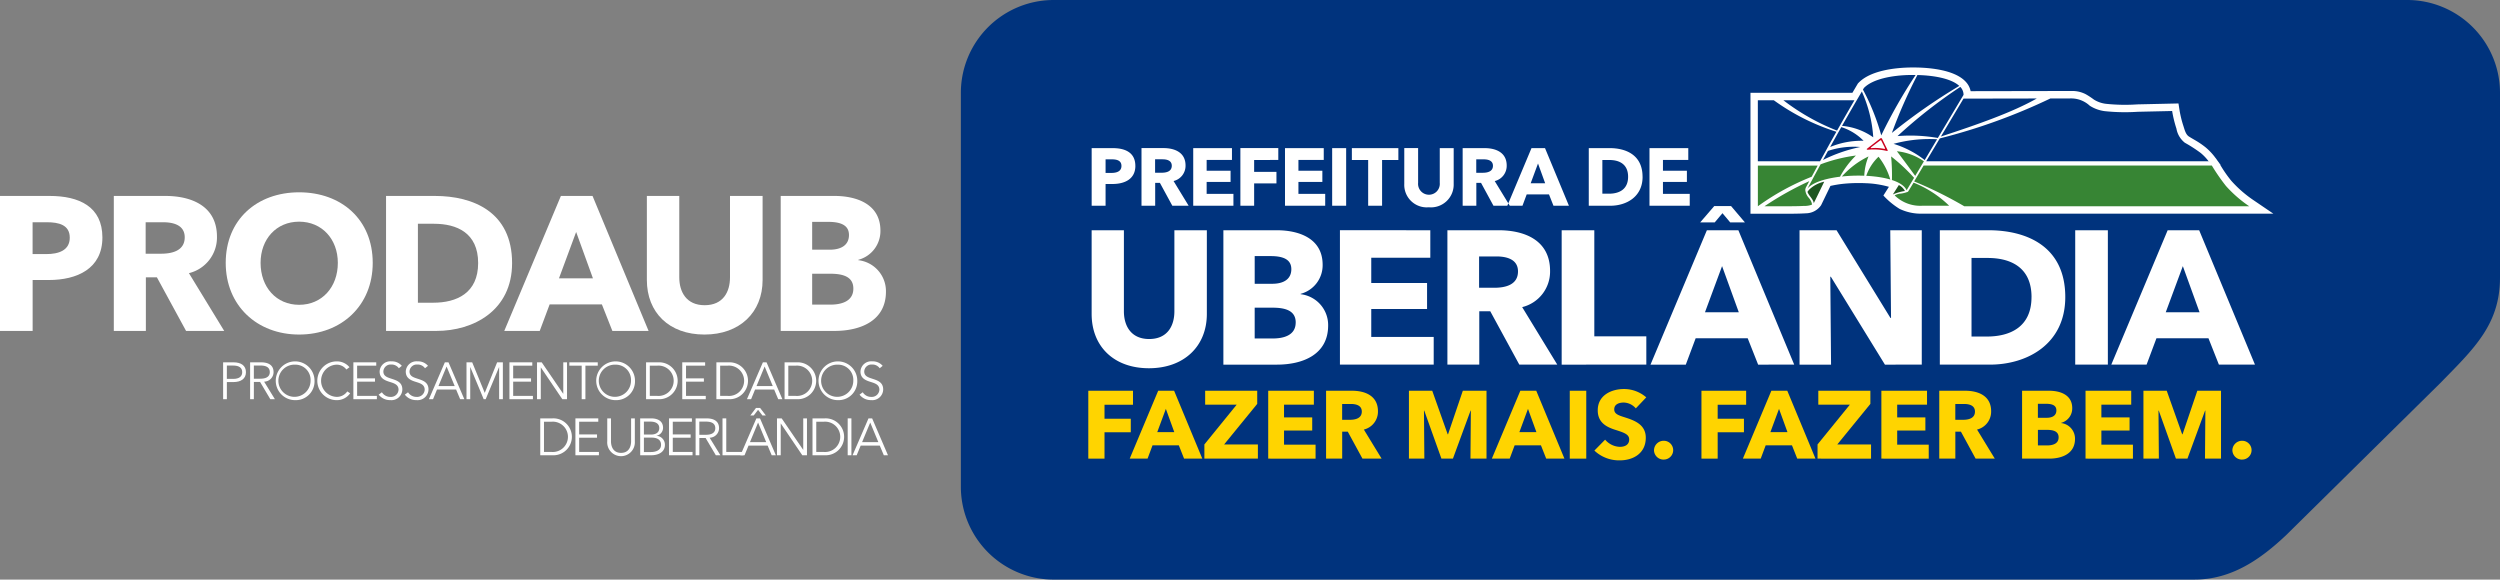 <?xml version="1.0"?>
<svg xmlns="http://www.w3.org/2000/svg" width="402.195" height="93.24" viewBox="0 0 402.195 93.24">
  <rect x="0" y="0" width="402.195" height="93.24" fill="#808080" stroke="none"/>
  <g id="logo-white-prefeitura" transform="translate(-158 -2575.806)">
    <g id="Grupo_10519">
      <g id="Grupo_10517" transform="translate(148.566 2337.206)">
        <g id="Grupo_95">
          <g id="Grupo_94">
            <g id="Grupo_91">
              <path id="Caminho_556" d="M17.285,283.648h-2.6v8.19H9.434V270.122h7.974c4.755,0,8.5,1.717,8.5,6.686C25.906,281.839,21.826,283.648,17.285,283.648Zm-.307-9.293h-2.3v5.122h2.208c1.963,0,3.772-.583,3.772-2.638C20.66,274.754,18.851,274.355,16.978,274.355Z" fill="#fff"/>
              <path id="Caminho_557" d="M39.368,291.838l-4.692-8.62H32.9v8.62H27.743V270.122h8.283c4.17,0,8.313,1.594,8.313,6.564a5.907,5.907,0,0,1-4.511,5.858l5.676,9.294Zm-3.71-17.483H32.867v5.061h2.485c1.685,0,3.8-.43,3.8-2.638C39.154,274.754,37.222,274.355,35.658,274.355Z" fill="#fff"/>
              <path id="Caminho_558" d="M57.556,292.421c-6.777,0-11.809-4.663-11.809-11.533,0-6.963,5.032-11.35,11.809-11.35,6.809,0,11.841,4.387,11.841,11.35C69.4,287.758,64.365,292.421,57.556,292.421Zm0-18.159c-3.681,0-6.2,2.822-6.2,6.626,0,3.926,2.546,6.749,6.2,6.749s6.228-2.823,6.228-6.749C63.784,277.084,61.239,274.262,57.556,274.262Z" fill="#fff"/>
              <path id="Caminho_559" d="M79.641,291.838h-8.1V270.122h7.853c6.167,0,12.424,2.577,12.424,10.8C91.818,288.555,85.621,291.838,79.641,291.838Zm-.37-17.239H76.666v12.7h2.483c3.742,0,7.209-1.534,7.209-6.38C86.358,276.042,82.891,274.6,79.271,274.6Z" fill="#fff"/>
              <path id="Caminho_560" d="M107.95,291.838l-1.685-4.264H97.858l-1.594,4.264H90.559l9.11-21.716h5.091l9.017,21.716Zm-5.827-15.919-2.761,7.454h5.46Z" fill="#fff"/>
              <path id="Caminho_561" d="M122.766,292.421c-5.706,0-9.266-3.559-9.266-8.773V270.122h5.215v13.1c0,2.332,1.135,4.479,4.079,4.479,2.976,0,4.081-2.147,4.081-4.479v-13.1h5.245v13.526C132.12,288.862,128.439,292.421,122.766,292.421Z" fill="#fff"/>
              <path id="Caminho_562" d="M143.683,291.838h-8.651V270.122h8.651c3.373,0,7.392,1.2,7.392,5.583a4.78,4.78,0,0,1-3.558,4.693v.061a5.012,5.012,0,0,1,4.446,5.061C151.963,290.243,147.824,291.838,143.683,291.838Zm-1.012-17.545h-2.577v4.478h2.821c1.964,0,3.1-.828,3.1-2.362C146.014,274.938,144.879,274.293,142.671,274.293Zm.337,8.344h-2.914v4.969h2.943c1.657,0,3.682-.461,3.682-2.577C146.719,283.218,145.247,282.637,143.008,282.637Z" fill="#fff"/>
            </g>
            <g id="Grupo_92">
              <path id="Caminho_563" d="M96.349,305.907H98.32a2.971,2.971,0,1,1,0,5.935H96.349Zm.6,5.4h1.2a2.44,2.44,0,1,0,0-4.861h-1.2Z" fill="#fff"/>
              <path id="Caminho_564" d="M102.609,311.306h3.176v.536h-3.778v-5.935h3.678v.538h-3.076v2.044h2.874v.529h-2.874Z" fill="#fff"/>
              <path id="Caminho_565" d="M107.127,309.63v-3.723h.6v3.655c0,.956.411,1.895,1.619,1.895s1.619-.939,1.619-1.895v-3.655h.6v3.723a2.225,2.225,0,1,1-4.442,0Z" fill="#fff"/>
              <path id="Caminho_566" d="M112.424,305.907h1.769c.9,0,1.911.328,1.911,1.518a1.3,1.3,0,0,1-1.048,1.274v.016A1.424,1.424,0,0,1,116.4,310.2c0,.989-.846,1.642-2.212,1.642h-1.761Zm.6,2.6h1.216c.578,0,1.256-.251,1.256-1.039,0-.755-.646-1.039-1.424-1.039h-1.048Zm0,2.816h1.122c.872,0,1.636-.326,1.636-1.155,0-.781-.562-1.165-1.525-1.165h-1.233Z" fill="#fff"/>
              <path id="Caminho_567" d="M117.669,311.306h3.178v.536h-3.782v-5.935h3.681v.538h-3.077v2.044h2.876v.529h-2.876Z" fill="#fff"/>
              <path id="Caminho_568" d="M121.942,311.842h-.6v-5.935h1.745c1.174,0,2.027.429,2.027,1.585a1.539,1.539,0,0,1-1.517,1.526l1.737,2.824h-.739l-1.642-2.774h-1.007Zm0-3.294h1.048c.965,0,1.518-.352,1.518-1.056,0-.78-.6-1.064-1.492-1.064h-1.074Z" fill="#fff"/>
              <path id="Caminho_569" d="M126.274,311.306h2.766v.536h-3.371v-5.935h.605Z" fill="#fff"/>
              <path id="Caminho_570" d="M129.214,311.842h-.661l2.565-5.935h.585l2.549,5.935h-.671l-.653-1.559h-3.069Zm.872-2.111H132.7l-1.308-3.153Zm2.557-4.292h-.555l-.695-.906-.7.906h-.553l.914-1.208h.669Z" fill="#fff"/>
              <path id="Caminho_571" d="M138.642,310.963h.016v-5.056h.6v5.935h-.753l-3.454-5.105h-.017v5.105h-.6v-5.935h.754Z" fill="#fff"/>
              <path id="Caminho_572" d="M140.148,305.907h1.971a2.971,2.971,0,1,1,0,5.935h-1.971Zm.606,5.4h1.2a2.44,2.44,0,1,0,0-4.861h-1.2Z" fill="#fff"/>
              <path id="Caminho_573" d="M146.408,311.842h-.6v-5.935h.6Z" fill="#fff"/>
              <path id="Caminho_574" d="M147.254,311.842h-.663l2.565-5.935h.586l2.548,5.935h-.669l-.654-1.559H147.9Zm.871-2.111h2.615l-1.306-3.153Z" fill="#fff"/>
            </g>
            <g id="Grupo_93">
              <path id="Caminho_575" d="M45.328,296.89H47c1.21,0,2,.52,2,1.584s-.813,1.592-2.019,1.592H45.932v2.759h-.6Zm.6,2.666h1.021c.941,0,1.452-.378,1.452-1.082,0-.729-.537-1.064-1.452-1.064H45.932Z" fill="#fff"/>
              <path id="Caminho_576" d="M50.273,302.825h-.6V296.89h1.744c1.174,0,2.027.428,2.027,1.584A1.539,1.539,0,0,1,51.924,300l1.735,2.825h-.737l-1.645-2.775h-1Zm0-3.3H51.32c.963,0,1.517-.352,1.517-1.056,0-.779-.6-1.064-1.491-1.064H50.273Z" fill="#fff"/>
              <path id="Caminho_577" d="M56.943,302.976a3.119,3.119,0,1,1,3.092-3.119A3.02,3.02,0,0,1,56.943,302.976Zm0-5.709a2.589,2.589,0,1,0,2.455,2.59A2.449,2.449,0,0,0,56.943,297.267Z" fill="#fff"/>
              <path id="Caminho_578" d="M65.768,301.87a2.607,2.607,0,0,1-2.222,1.106,3.119,3.119,0,0,1,0-6.237,2.617,2.617,0,0,1,2.112.938l-.5.369a1.943,1.943,0,0,0-1.6-.779,2.593,2.593,0,0,0,0,5.18,2.033,2.033,0,0,0,1.745-.879Z" fill="#fff"/>
              <path id="Caminho_579" d="M66.888,302.289h3.176v.536H66.285V296.89h3.68v.536H66.888v2.046h2.876V300H66.888Z" fill="#fff"/>
              <path id="Caminho_580" d="M73.6,297.845a1.427,1.427,0,0,0-1.224-.6,1.169,1.169,0,0,0-1.267,1.115c0,.754.631.948,1.293,1.165.836.277,1.76.546,1.76,1.735a1.753,1.753,0,0,1-1.937,1.711,2.29,2.29,0,0,1-1.87-.881l.52-.385a1.579,1.579,0,0,0,1.359.747,1.225,1.225,0,0,0,1.317-1.149c0-.83-.7-1.04-1.451-1.274-.787-.243-1.592-.587-1.592-1.66a1.719,1.719,0,0,1,1.894-1.635,2.072,2.072,0,0,1,1.676.721Z" fill="#fff"/>
              <path id="Caminho_581" d="M77.807,297.845a1.429,1.429,0,0,0-1.225-.6,1.167,1.167,0,0,0-1.266,1.115c0,.754.63.948,1.291,1.165.837.277,1.762.546,1.762,1.735a1.754,1.754,0,0,1-1.938,1.711,2.291,2.291,0,0,1-1.869-.881l.519-.385a1.577,1.577,0,0,0,1.36.747,1.224,1.224,0,0,0,1.316-1.149c0-.83-.7-1.04-1.451-1.274-.787-.243-1.594-.587-1.594-1.66a1.721,1.721,0,0,1,1.9-1.635,2.07,2.07,0,0,1,1.677.721Z" fill="#fff"/>
              <path id="Caminho_582" d="M79.1,302.825h-.662L81,296.89h.586l2.548,5.935h-.67l-.654-1.56H79.74Zm.872-2.113h2.615l-1.308-3.151Z" fill="#fff"/>
              <path id="Caminho_583" d="M87.416,301.8h.009l1.987-4.912h.922v5.935h-.6V297.67h-.017l-2.146,5.155H87.25L85.1,297.67h-.017v5.155h-.6V296.89H85.4Z" fill="#fff"/>
              <path id="Caminho_584" d="M91.992,302.289h3.177v.536H91.39V296.89h3.678v.536H91.992v2.046h2.875V300H91.992Z" fill="#fff"/>
              <path id="Caminho_585" d="M100.038,301.945h.016V296.89h.6v5.935H99.9L96.45,297.72h-.016v5.105h-.606V296.89h.755Z" fill="#fff"/>
              <path id="Caminho_586" d="M103.615,302.825h-.6v-5.4h-1.987v-.536H105.6v.536h-1.986Z" fill="#fff"/>
              <path id="Caminho_587" d="M108.49,302.976a3.119,3.119,0,1,1,3.1-3.119A3.021,3.021,0,0,1,108.49,302.976Zm0-5.709a2.589,2.589,0,1,0,2.457,2.59A2.448,2.448,0,0,0,108.49,297.267Z" fill="#fff"/>
              <path id="Caminho_588" d="M113.372,296.89h1.968a2.971,2.971,0,1,1,0,5.935h-1.968Zm.6,5.4h1.2a2.44,2.44,0,1,0,0-4.863h-1.2Z" fill="#fff"/>
              <path id="Caminho_589" d="M119.8,302.289h3.176v.536h-3.782V296.89h3.68v.536H119.8v2.046h2.875V300H119.8Z" fill="#fff"/>
              <path id="Caminho_590" d="M124.685,296.89h1.972a2.971,2.971,0,1,1,0,5.935h-1.972Zm.606,5.4h1.2a2.441,2.441,0,1,0,0-4.863h-1.2Z" fill="#fff"/>
              <path id="Caminho_591" d="M130.269,302.825H129.6l2.567-5.935h.587l2.549,5.935h-.672l-.654-1.56h-3.067Zm.871-2.113h2.615l-1.308-3.151Z" fill="#fff"/>
              <path id="Caminho_592" d="M135.655,296.89h1.97a2.971,2.971,0,1,1,0,5.935h-1.97Zm.6,5.4h1.2a2.44,2.44,0,1,0,0-4.863h-1.2Z" fill="#fff"/>
              <path id="Caminho_593" d="M144.253,302.976a3.119,3.119,0,1,1,3.1-3.119A3.02,3.02,0,0,1,144.253,302.976Zm0-5.709a2.589,2.589,0,1,0,2.459,2.59A2.45,2.45,0,0,0,144.253,297.267Z" fill="#fff"/>
              <path id="Caminho_594" d="M150.959,297.845a1.431,1.431,0,0,0-1.225-.6,1.166,1.166,0,0,0-1.265,1.115c0,.754.629.948,1.291,1.165.837.277,1.759.546,1.759,1.735a1.752,1.752,0,0,1-1.935,1.711,2.292,2.292,0,0,1-1.87-.881l.519-.385a1.577,1.577,0,0,0,1.359.747,1.225,1.225,0,0,0,1.316-1.149c0-.83-.7-1.04-1.451-1.274-.787-.243-1.592-.587-1.592-1.66a1.719,1.719,0,0,1,1.895-1.635,2.071,2.071,0,0,1,1.676.721Z" fill="#fff"/>
            </g>
          </g>
        </g>
      </g>
      <g id="Grupo_10518" transform="translate(148.566 2337.206)">
        <path id="Caminho_595" d="M362.5,331.84c5.94,0,10.6-3.259,14.733-7.157L389.885,312.2l12.131-11.964c5.385-5.521,9.613-9.383,9.613-16.99V253.495a14.939,14.939,0,0,0-14.9-14.895H178.915a14.939,14.939,0,0,0-14.9,14.895v63.448a14.941,14.941,0,0,0,14.9,14.9Z" fill="#00337d" fill-rule="evenodd"/>
        <path id="Caminho_596" d="M326.467,253.268l16.3-.03a4.671,4.671,0,0,1,2.233.528,12.514,12.514,0,0,1,1.3.856,4.677,4.677,0,0,0,1.922.677,29.025,29.025,0,0,0,5.082.093l6.6-.149.16,1.033a17.308,17.308,0,0,0,.65,2.652c.18.548.352,1.3.866,1.632.373.241.771.458,1.154.687a13.165,13.165,0,0,1,1.539,1.064,9.608,9.608,0,0,1,1.611,1.73h.014l.209.305.566.779-.033.024a19.789,19.789,0,0,0,1.752,2.526,19.013,19.013,0,0,0,3.561,3.115l3.211,2.184H318.618a7.908,7.908,0,0,1-3.58-.769,12.2,12.2,0,0,1-2.608-2.15v0l.318-.5.426-.67.145-.228-.113-.033a15.406,15.406,0,0,0-3.586-.548l-.139-.007-.17-.007a25.458,25.458,0,0,0-3.449.119l-.256.03c-.385.049-1.02.148-1.695.3l-1.5,3.1a2.988,2.988,0,0,1-2.3,1.3l-.479.024c-.173.01-.345.016-.517.022-.5.016-.992.023-1.492.029h-6.577V253.528h16.4c.162-.274.322-.548.484-.822l.406-.686.1-.1c1.9-1.979,5.877-2.439,8.48-2.463q.361,0,.719,0l.3.006c2.285.06,5.764.439,7.523,2.069l.008.007.063.061.056.055.067.068.037.042a3.117,3.117,0,0,1,.777,1.5" fill="#fff" fill-rule="evenodd"/>
        <path id="Caminho_597" d="M192.086,265.286c0-2.123-1.6-2.855-3.627-2.855h-3.4V271.7h2.238v-3.5h1.114c1.939,0,3.679-.772,3.679-2.919m-2.238.012c0,.877-.773,1.126-1.611,1.126h-.944v-2.187h.983c.8,0,1.572.171,1.572,1.061m10.807,6.4-2.423-3.969a2.522,2.522,0,0,0,1.926-2.5c0-2.121-1.768-2.8-3.55-2.8h-3.535V271.7h2.2v-3.681h.759l2,3.681Zm-2.711-6.431c0,.943-.9,1.126-1.624,1.126h-1.061v-2.161h1.193c.667,0,1.492.171,1.492,1.035m9.918,6.431V269.79h-4.309v-1.924h3.85v-1.795h-3.85V264.33h4.072v-1.9h-6.232V271.7Zm7.219-7.361v-1.911h-6.1V271.7h2.213v-3.6h3.589v-1.847h-3.589v-1.912Zm7.545,7.361V269.79h-4.307v-1.924h3.85v-1.795h-3.85V264.33h4.073v-1.9h-6.234V271.7ZM226,262.431h-2.251V271.7H226Zm8.4,1.911v-1.911h-7.481v1.911h2.622V271.7h2.24v-7.361ZM243.3,268.2v-5.774h-2.24v5.591a1.749,1.749,0,1,1-3.483,0v-5.591h-2.226V268.2a3.621,3.621,0,0,0,3.955,3.747A3.66,3.66,0,0,0,243.3,268.2m9.027,3.5-2.423-3.969a2.523,2.523,0,0,0,1.925-2.5c0-2.121-1.767-2.8-3.548-2.8h-3.538V271.7h2.2v-3.681h.757l2,3.681Zm-2.71-6.431c0,.943-.907,1.126-1.625,1.126h-1.061v-2.161h1.191c.668,0,1.495.171,1.495,1.035M261.84,271.7h-2.487l-.719-1.821h-3.59l-.679,1.821h-2.438l3.891-9.272h2.174Zm-3.823-3.616-1.152-3.182-1.178,3.182Zm15.667-1.047c0-3.51-2.672-4.609-5.3-4.609h-3.351V271.7h3.457c2.554,0,5.2-1.4,5.2-4.663m-2.33,0c0,2.069-1.481,2.725-3.078,2.725h-1.063v-5.423h1.116c1.544,0,3.025.615,3.025,2.7m9.916,4.663V269.79h-4.309v-1.924h3.852v-1.795h-3.852V264.33h4.075v-1.9H274.8V271.7Z" fill="#fff" fill-rule="evenodd"/>
        <path id="Caminho_598" d="M203.589,289.109V275.643h-5.222v13.039c0,2.32-1.1,4.458-4.06,4.458-2.932,0-4.062-2.138-4.062-4.458V275.643h-5.19v13.466c0,5.191,3.542,8.733,9.219,8.733,5.651,0,9.315-3.542,9.315-8.733m19.514,1.863a4.991,4.991,0,0,0-4.426-5.039v-.061a4.758,4.758,0,0,0,3.541-4.672c0-4.366-4-5.557-7.359-5.557h-8.61v21.619h8.61c4.122,0,8.244-1.588,8.244-6.29m-5.922-9.069c0,1.527-1.13,2.351-3.084,2.351h-2.81V279.8h2.565c2.2,0,3.329.641,3.329,2.107m.7,8.58c0,2.107-2.016,2.565-3.664,2.565h-2.932V288.1h2.9c2.23,0,3.7.58,3.7,2.381m22.2,6.779V292.8H230.039v-4.489h8.978v-4.183h-8.978v-4.061h9.5v-4.428H225v21.619Zm19.881,0-5.648-9.252a5.879,5.879,0,0,0,4.488-5.832c0-4.947-4.121-6.535-8.273-6.535h-8.244v21.619h5.128v-8.58h1.77l4.672,8.58Zm-6.32-14.993c0,2.2-2.106,2.626-3.787,2.626h-2.473v-5.038h2.779c1.557,0,3.481.4,3.481,2.412m20.645,14.993v-4.55h-8.367V275.643h-5.252v21.619Zm23.791,0L289.1,275.643h-5.068l-9.069,21.619h5.678l1.588-4.244H290.6l1.68,4.244Zm-8.916-8.428h-5.437l2.748-7.42Zm29.438,8.428V275.643h-5.068l.123,14.107h-.094l-8.67-14.107H298.94v21.619h5.07l-.123-14.138h.092l8.7,14.138Zm23.088-10.87c0-8.184-6.229-10.749-12.365-10.749H321.51v21.619h8.061c5.953,0,12.121-3.267,12.121-10.87m-5.434,0c0,4.824-3.451,6.351-7.176,6.351h-2.474V280.1h2.6c3.6,0,7.054,1.435,7.054,6.291m12.28-10.749h-5.252v21.619h5.252Zm23.668,21.619-8.979-21.619h-5.068l-9.069,21.619h5.678l1.588-4.244h8.367l1.68,4.244Zm-8.917-8.428h-5.437l2.748-7.42Z" fill="#fff" fill-rule="evenodd"/>
        <path id="Caminho_599" d="M290.151,274.376l-2.229-2.628h-2.7l-2.264,2.628H285.3l1.242-1.479,1.24,1.479Z" fill="#fff" fill-rule="evenodd"/>
        <path id="Caminho_600" d="M300.454,269.144l-.241.317c.2.605.975,1.232,1.014,1.835l1.686-3.466a4.991,4.991,0,0,0-2.459,1.314m14.462-.775-.962,1.514a7.619,7.619,0,0,1,1.937-.555,2.242,2.242,0,0,0-.975-.959" fill="#1f5621" fill-rule="evenodd"/>
        <path id="Caminho_601" d="M316.4,269.431v0h0l-.074.04-.028.015-.005,0-.006,0-.028.014h0l-.027.013,0,0h0l0,0,0,0-.019.008h0l-.006,0,0,0-.01,0,0,0-.006,0-.005,0-.008.005h0l-.006,0-.01,0,0,0-.005,0-.02.008,0,0-.025.009,0,0,0,0-.031.011h0a4.471,4.471,0,0,1-.744.177h0l-.026,0h-.008l-.021,0-.086.016h0l-.029.005h0l-.027.005-.008,0-.02,0-.015,0-.014,0-.022,0h-.009l-.028.006-.029.007h0l-.027.005-.026.006h0l-.085.02-.03.007h0l-.025.006a2.213,2.213,0,0,0-.561.221,5.9,5.9,0,0,0,4.45,1.665h4.324a17.417,17.417,0,0,0-5.729-3.718Zm51.1-.964a31.723,31.723,0,0,1-2.229-3.231H318.9l-1.522,2.552a65.259,65.259,0,0,1,8.059,3.991H371.28a20.2,20.2,0,0,1-3.785-3.312m-67.043,1.984a2.158,2.158,0,0,1-.59-1.35h0l.06-.252.012-.035.572-1.068a50.458,50.458,0,0,0-7.2,4.034h4.3c.709-.008,1.176-.009,1.959-.049a3.686,3.686,0,0,0,1.367-.2l-.014-.213a2.155,2.155,0,0,0-.468-.865m1.41-5.215h-9.623v6.543a39.666,39.666,0,0,1,8.65-4.744q.486-.9.973-1.8m17.088-.69a9.293,9.293,0,0,0-4.346-1.617q1.488,1.955,2.945,3.969Zm-16.424.12-.024.045Zm13.648,4.539,1.194-2a28.968,28.968,0,0,0-3.692-3.443,32.641,32.641,0,0,1,.131,3.8l-.262-.081a10.927,10.927,0,0,0-1.892-3.668,7.592,7.592,0,0,0-1.975,3.073c-.107-.006-.215-.01-.322-.014a9.158,9.158,0,0,1,.685-3.108,13.764,13.764,0,0,0-4.289,3.231l-.3.034a14.239,14.239,0,0,1,2.562-3.411,25.669,25.669,0,0,0-5.687,1.42q-1.07,1.962-2.12,3.925c2.11-2.749,14.555-2.959,15.965.248" fill="#378534"/>
        <path id="Caminho_602" d="M321.682,260.566c5.9-1.934,11.537-3.907,15.424-6.122l-11.787.022Zm41.832,2.67a22.748,22.748,0,0,0-2.582-1.67,3.677,3.677,0,0,1-1.355-2.266,19.183,19.183,0,0,1-.694-2.841l-5.529.125a31.476,31.476,0,0,1-5.3-.1,5.818,5.818,0,0,1-2.418-.871,4.408,4.408,0,0,0-2.867-1.178l-4.31.008h.832a94.839,94.839,0,0,1-17.784,6.424l-2.191,3.674h45.43a7.9,7.9,0,0,0-1.229-1.3m1.246,1.3h-.017c.086.108.179.211.261.323-.08-.109-.16-.217-.244-.323m-62.5-.039.018-.032.07-.128.07-.127.02-.035.088-.161.088-.163.082-.151.006-.009.089-.161.047-.085.041-.076.09-.163.008-.015.08-.145.061-.111.029-.05.088-.161.175-.322.092-.161.035-.068.053-.094,0-.005.176-.316.051-.094.039-.067.088-.162.089-.159.067-.119.023-.042.09-.162.09-.159.08-.144.01-.017.088-.16.043-.077.049-.085.089-.16.088-.156,0,0,.057-.1.033-.059.023-.044a35.311,35.311,0,0,1-10.062-5.065h-2.572v9.815h10Zm2.766-4.987.015-.025.147-.26.019-.035.034-.06.058-.1.09-.16.092-.161.047-.085.043-.074.089-.16.012-.019.08-.142.092-.159.182-.321.078-.135.012-.024.091-.159.092-.161.092-.159h0l.092-.158.052-.094.038-.067.093-.158.014-.027.078-.133.067-.12.025-.039.092-.16c.09-.159.183-.318.275-.478l.045-.077.049-.082.09-.158.006-.011.087-.149.094-.16.092-.158.02-.035.072-.124H296.338a35.144,35.144,0,0,0,8.639,4.884Zm-1.514,3.362c-.268.486-.537.97-.8,1.455a24.559,24.559,0,0,1,6.01-2.083,13.238,13.238,0,0,0-5.207.628m-3.309,6.083q1.05-1.962,2.122-3.925c.652-.241,1.32-.462,2.013-.66-.693.2-1.363.419-2.015.66q-1.069,1.963-2.12,3.925m3.657-6.71a13.145,13.145,0,0,1,5.373-1,8.643,8.643,0,0,0-3.58-2.2q-.906,1.6-1.793,3.2m1.908-3.4a10.264,10.264,0,0,1,5.025,1.841,21.323,21.323,0,0,0-1.834-7.365c-1.088,1.84-2.146,3.681-3.191,5.524m19.029-6.267a78.928,78.928,0,0,0-10.1,7.913,25.627,25.627,0,0,1,6.488.3l-.123.208a21.713,21.713,0,0,0-7,.738,15.429,15.429,0,0,1,5.006,2.606l-.123.207-1.4,2.352q-1.458-2.013-2.945-3.97,1.488,1.955,2.945,3.97l7.774-13.045a1.817,1.817,0,0,0-.522-1.278m-6.9-1.914a78.587,78.587,0,0,0-4.106,9.314,93.206,93.206,0,0,1,10.842-7.563c-1.131-1.049-3.592-1.67-6.736-1.751m-.979-.009c-3.135.029-6.265.672-7.631,2.1l-.15.257a35.715,35.715,0,0,1,2.945,7.362,82.051,82.051,0,0,1,5.524-9.709c-.227,0-.455-.007-.688-.005" fill="#00337d"/>
        <path id="Caminho_603" d="M309.9,262.694a9.4,9.4,0,0,1,3.078.186c.117.026.191-.024.117-.159-.309-.626-.615-1.253-.924-1.879l-.191-.014-2.211,1.722c-.051.06.023.153.131.144m.576-.248-.086-.1c.488-.382,1.062-.8,1.551-1.178l.129.008c.2.417.433.87.638,1.287l-.078.1a6.956,6.956,0,0,0-2.154-.126" fill="#c9001d" fill-rule="evenodd"/>
        <g id="Grupo_97">
          <path id="Caminho_604" d="M187.125,303.715v2.251h4.227v2.176h-4.227v4.242h-2.607V301.462h7.189v2.253Z" fill="#ffd400"/>
          <path id="Caminho_605" d="M199.926,312.384l-.848-2.144h-4.227l-.8,2.144H191.18l4.581-10.922h2.561l4.536,10.922Zm-2.931-8.006-1.388,3.748h2.746Z" fill="#ffd400"/>
          <path id="Caminho_606" d="M203.192,312.384V310.1l5.2-6.4h-5.075v-2.237h8.376v2.114L206.37,310.1h5.43v2.283Z" fill="#ffd400"/>
          <path id="Caminho_607" d="M213.462,312.384V301.462h7.344V303.7h-4.8v2.051h4.535v2.113h-4.535v2.269h5.075v2.252Z" fill="#ffd400"/>
          <path id="Caminho_608" d="M228.623,312.384l-2.36-4.335h-.9v4.335h-2.592V301.462h4.166c2.1,0,4.18.8,4.18,3.3a2.97,2.97,0,0,1-2.268,2.946l2.854,4.675Zm-1.867-8.794h-1.4v2.546h1.25c.848,0,1.913-.216,1.913-1.327C228.515,303.791,227.543,303.59,226.756,303.59Z" fill="#ffd400"/>
          <path id="Caminho_609" d="M246,312.384l.062-7.729h-.046l-2.839,7.729h-1.851l-2.762-7.729h-.046l.062,7.729H236.1V301.462h3.749l2.484,7h.061l2.376-7h3.811v10.922Z" fill="#ffd400"/>
          <path id="Caminho_610" d="M258.185,312.384l-.848-2.144h-4.228l-.8,2.144h-2.869l4.582-10.922h2.561l4.535,10.922Zm-2.931-8.006-1.389,3.748h2.746Z" fill="#ffd400"/>
          <path id="Caminho_611" d="M261.975,312.384V301.462h2.654v10.922Z" fill="#ffd400"/>
          <path id="Caminho_612" d="M272.6,304.3a2.647,2.647,0,0,0-1.944-.94c-.679,0-1.528.23-1.528,1.094,0,.726.648.957,1.682,1.281,1.481.478,3.394,1.111,3.394,3.286,0,2.514-2.021,3.64-4.18,3.64a5.763,5.763,0,0,1-4.089-1.573l1.728-1.758a3.233,3.233,0,0,0,2.361,1.157c.8,0,1.511-.309,1.511-1.188,0-.833-.833-1.1-2.267-1.559-1.389-.447-2.793-1.157-2.793-3.131,0-2.422,2.191-3.425,4.227-3.425a5.464,5.464,0,0,1,3.579,1.342Z" fill="#ffd400"/>
          <path id="Caminho_613" d="M277.1,312.538a1.535,1.535,0,0,1-1.574-1.5,1.562,1.562,0,0,1,1.574-1.528,1.512,1.512,0,1,1,0,3.024Z" fill="#ffd400"/>
          <path id="Caminho_614" d="M285.769,303.715v2.251h4.226v2.176h-4.226v4.242h-2.608V301.462h7.189v2.253Z" fill="#ffd400"/>
          <path id="Caminho_615" d="M298.57,312.384l-.849-2.144h-4.227l-.8,2.144h-2.869l4.581-10.922h2.562l4.535,10.922Zm-2.931-8.006-1.389,3.748H297Z" fill="#ffd400"/>
          <path id="Caminho_616" d="M301.836,312.384V310.1l5.2-6.4H301.96v-2.237h8.377v2.114l-5.323,6.525h5.43v2.283Z" fill="#ffd400"/>
          <path id="Caminho_617" d="M312.106,312.384V301.462h7.344V303.7h-4.8v2.051h4.535v2.113h-4.535v2.269h5.075v2.252Z" fill="#ffd400"/>
          <path id="Caminho_618" d="M327.267,312.384l-2.361-4.335h-.9v4.335H321.42V301.462h4.165c2.1,0,4.18.8,4.18,3.3a2.969,2.969,0,0,1-2.267,2.946l2.854,4.675ZM325.4,303.59H324v2.546h1.25c.848,0,1.912-.216,1.912-1.327C327.158,303.791,326.186,303.59,325.4,303.59Z" fill="#ffd400"/>
          <path id="Caminho_619" d="M339.094,312.384h-4.351V301.462h4.351c1.7,0,3.717.6,3.717,2.807a2.4,2.4,0,0,1-1.789,2.361v.031a2.52,2.52,0,0,1,2.236,2.545C343.258,311.582,341.176,312.384,339.094,312.384Zm-.509-8.824h-1.3v2.252h1.419c.987,0,1.558-.417,1.558-1.188C340.266,303.884,339.7,303.56,338.585,303.56Zm.169,4.2h-1.465v2.5h1.481c.833,0,1.85-.232,1.85-1.3C340.62,308.049,339.88,307.756,338.754,307.756Z" fill="#ffd400"/>
          <path id="Caminho_620" d="M344.951,312.384V301.462H352.3V303.7h-4.8v2.051h4.535v2.113H347.5v2.269h5.076v2.252Z" fill="#ffd400"/>
          <path id="Caminho_621" d="M364.169,312.384l.062-7.729h-.047l-2.838,7.729h-1.852l-2.761-7.729h-.047l.062,7.729h-2.483V301.462h3.748l2.484,7h.062l2.375-7h3.811v10.922Z" fill="#ffd400"/>
          <path id="Caminho_622" d="M370.15,312.538a1.536,1.536,0,0,1-1.575-1.5,1.562,1.562,0,0,1,1.575-1.528,1.512,1.512,0,1,1,0,3.024Z" fill="#ffd400"/>
        </g>
      </g>
    </g>
  </g>
</svg>
